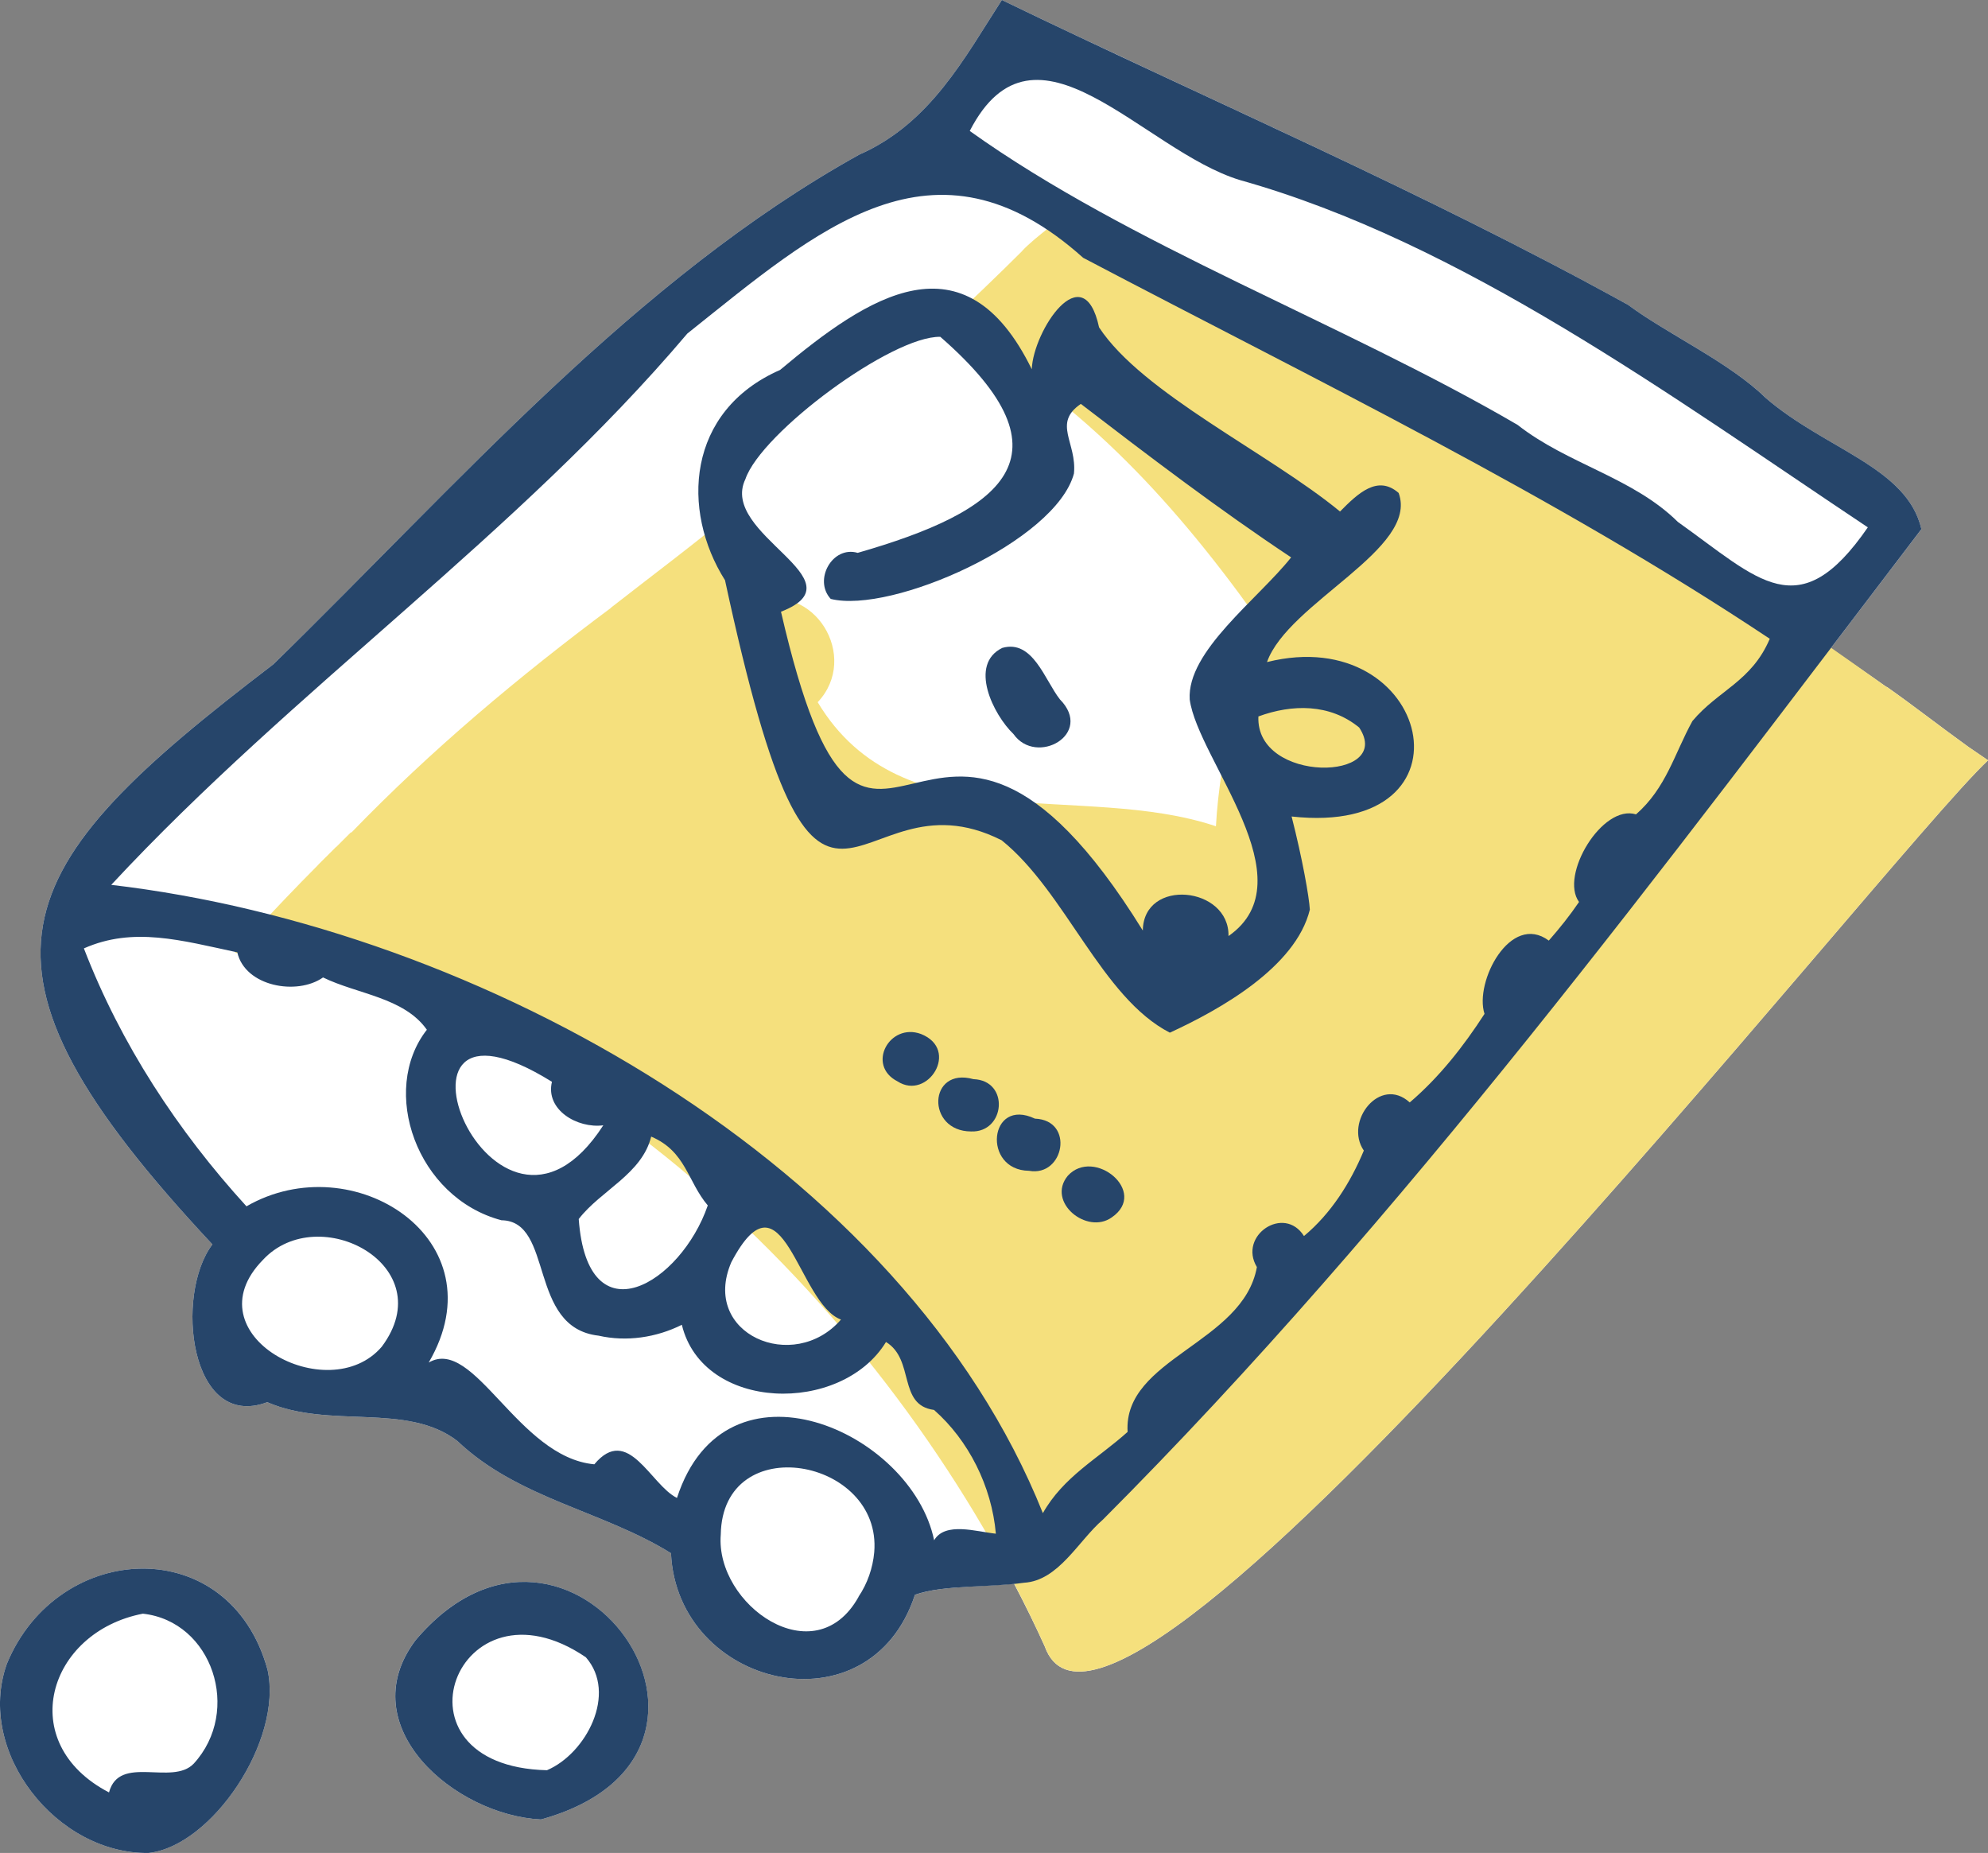 <?xml version="1.0" encoding="utf-8"?>
<!-- Generator: Adobe Illustrator 16.0.0, SVG Export Plug-In . SVG Version: 6.00 Build 0)  -->
<!DOCTYPE svg PUBLIC "-//W3C//DTD SVG 1.1//EN" "http://www.w3.org/Graphics/SVG/1.1/DTD/svg11.dtd">
<svg version="1.1" id="圖層_1" xmlns="http://www.w3.org/2000/svg" xmlns:xlink="http://www.w3.org/1999/xlink" x="0px" y="0px"
	 width="42.087px" height="39.224px" viewBox="0 0 42.087 39.224" enable-background="new 0 0 42.087 39.224" xml:space="preserve">
<rect x="0" y="0" width="42.087" height="39.224" fill="#808080" stroke="none"/>
<g>
	<defs>
		<rect id="SVGID_1_" width="42.087" height="39.224"/>
	</defs>
	<clipPath id="SVGID_2_">
		<use xlink:href="#SVGID_1_"  overflow="visible"/>
	</clipPath>
	<path clip-path="url(#SVGID_2_)" fill="#FFFFFF" d="M41.673,15.811c-0.581-0.418-1.145-0.86-1.73-1.272
		c-0.001,0.001-0.003,0.002-0.004,0.004c-0.39-0.279-0.788-0.544-1.181-0.82c0.642-0.843,1.281-1.684,1.919-2.521
		c-0.3-1.311-2.037-1.69-3.297-2.779c-0.77-0.754-2.087-1.356-2.913-1.969C30.122,4.053,25.542,2.096,21.21,0
		c-0.79,1.222-1.513,2.614-3.021,3.274c-4.734,2.631-8.497,6.98-12.403,10.789c-5.695,4.34-6.881,6.3-1.289,12.279
		c-0.808,1.065-0.478,3.955,1.161,3.34c1.319,0.574,2.952-0.002,4.023,0.82c1.286,1.224,3.091,1.483,4.524,2.377
		c0.134,2.847,4.203,3.817,5.165,0.881c0.544-0.194,1.385-0.164,2.098-0.235c0.231,0.44,0.449,0.883,0.649,1.326
		c1.457,4.1,17.74-16.665,19.971-18.756C41.95,15.999,41.81,15.905,41.673,15.811"/>
	<path clip-path="url(#SVGID_2_)" fill="#FFFFFF" d="M8.795,34.723c-1.37,1.823,0.837,3.705,2.658,3.792
		C16.487,37.123,12.047,30.869,8.795,34.723"/>
	<path clip-path="url(#SVGID_2_)" fill="#FFFFFF" d="M0.144,35.223c-0.663,1.872,1.067,4.032,3.003,4.001
		c1.332-0.146,2.845-2.372,2.518-3.876C4.863,32.417,1.221,32.606,0.144,35.223"/>
	<path clip-path="url(#SVGID_2_)" fill="#F5E07D" d="M41.673,15.811c-0.581-0.418-1.145-0.86-1.73-1.272
		c-0.001,0.001-0.003,0.002-0.004,0.004c-0.969-0.692-1.942-1.374-2.933-2.036c0,0-0.003,0-0.003-0.003
		c-0.025-0.014-0.048-0.031-0.074-0.048h0.003c-0.003,0-0.006-0.003-0.011-0.006c0-0.003-0.003-0.003-0.003-0.003
		c-0.003-0.003-0.003-0.003-0.006-0.003c0-0.003-0.003-0.003-0.003-0.003c-0.04-0.026-0.08-0.054-0.123-0.079h0.003
		c-0.092-0.061-0.184-0.12-0.274-0.181c0.005,0.003,0.014,0.009,0.02,0.012c-0.577-0.383-1.154-0.775-1.729-1.16
		c0.046,0.028,0.089,0.056,0.135,0.086c-3.895-2.542-8.045-4.703-12.191-6.794c-0.336,0.379-0.775,0.634-1.123,0.998
		c0.011-0.009,0.022-0.021,0.034-0.03c-0.534,0.533-1.081,1.055-1.634,1.573c2.764,1.547,4.711,3.609,6.543,6.161
		c-0.309,1.472-0.745,2.938-0.828,4.464c-2.845-0.955-6.645,0.347-8.431-2.626c0.903-0.957-0.072-2.578-1.369-2.115
		c-0.133-0.437-0.275-0.794-0.424-1.097c0.025-0.28,0.041-0.562,0.03-0.841c-0.852,0.707-1.742,1.371-2.615,2.053
		c0,0.001,0,0.002,0,0.004c-1.948,1.451-3.801,3.005-5.493,4.754L7.428,17.62c-0.105,0.102-0.206,0.207-0.31,0.309
		c-0.001-0.001-0.002-0.001-0.003-0.001c-0.126,0.123-0.247,0.25-0.374,0.372c0,0,0.001,0,0.002,0.001
		c-0.484,0.486-0.956,0.982-1.421,1.485c0.003,0.001,0.006,0.001,0.009,0.001c-0.118,0.128-0.242,0.253-0.359,0.381
		c7.529,1.23,14.105,7.968,17.146,14.681c1.457,4.102,17.74-16.663,19.971-18.755C41.95,15.999,41.81,15.905,41.673,15.811"/>
	<path clip-path="url(#SVGID_2_)" fill="#26456A" d="M5.786,14.063c-5.695,4.34-6.881,6.3-1.289,12.279
		c-0.808,1.064-0.478,3.955,1.161,3.34c1.319,0.574,2.953-0.002,4.023,0.82c1.286,1.224,3.091,1.483,4.524,2.377
		c0.134,2.847,4.203,3.817,5.165,0.88c0.598-0.214,1.56-0.148,2.31-0.255c0.732-0.043,1.152-0.892,1.669-1.336
		c6.39-6.402,11.881-13.824,17.328-20.967c-0.3-1.31-2.037-1.69-3.297-2.778c-0.769-0.754-2.087-1.355-2.912-1.969
		C30.122,4.053,25.542,2.097,21.21,0c-0.79,1.222-1.513,2.613-3.021,3.274C13.455,5.905,9.692,10.252,5.786,14.063 M8.082,28.508
		c-1.131,1.319-4.067-0.258-2.514-1.84C6.743,25.404,9.363,26.793,8.082,28.508 M18.508,32.858c-0.03,0.333-0.143,0.662-0.333,0.943
		c0.001,0.001,0.001,0.001,0.002,0.001c-0.926,1.664-3.037,0.168-2.918-1.317C15.295,30.249,18.676,30.861,18.508,32.858
		 M19.776,32.605c-0.479-2.311-4.418-4.058-5.444-0.896c-0.558-0.273-1.034-1.568-1.75-0.712c-1.617-0.148-2.543-2.716-3.506-2.154
		c1.522-2.604-1.601-4.61-3.858-3.307c-1.454-1.594-2.661-3.432-3.442-5.46c1.046-0.464,2.06-0.17,3.248,0.084
		c0.163,0.722,1.263,0.92,1.815,0.531c0.73,0.356,1.714,0.422,2.198,1.107c-1.006,1.285-0.219,3.556,1.579,4.033
		c1.121,0.013,0.55,2.274,2.057,2.443c0.59,0.134,1.221,0.04,1.762-0.23c0.447,1.843,3.376,1.909,4.322,0.364
		c0.614,0.374,0.245,1.336,1.017,1.438c0.729,0.642,1.221,1.612,1.309,2.62C20.671,32.423,20.008,32.208,19.776,32.605
		 M12.772,23.821c-2.329,3.608-5.113-3.426-1.087-0.921C11.542,23.493,12.223,23.893,12.772,23.821 M14.984,25.517
		c-0.569,1.654-2.547,2.854-2.732,0.288c0.468-0.608,1.338-0.951,1.534-1.745C14.525,24.374,14.553,25.009,14.984,25.517
		 M15.482,26.72c1.094-2.076,1.407,0.878,2.322,1.213C16.803,29.087,14.828,28.241,15.482,26.72 M20.53,2.772
		c1.385-2.689,3.658,0.413,5.721,1.04c4.693,1.316,9.112,4.565,13.292,7.351c-1.462,2.122-2.304,1.107-4.022-0.115
		c-0.95-0.941-2.335-1.222-3.393-2.054C28.426,6.834,23.926,5.199,20.53,2.772 M14.551,7.061c2.765-2.203,5.221-4.435,8.38-1.604
		c4.941,2.599,9.954,5.015,14.536,8.065c-0.386,0.908-1.093,1.09-1.638,1.742c-0.383,0.696-0.553,1.414-1.194,1.975
		c-0.712-0.223-1.621,1.289-1.206,1.854c-0.194,0.286-0.409,0.555-0.64,0.818c-0.813-0.603-1.581,0.878-1.361,1.551
		c-0.445,0.688-0.957,1.341-1.583,1.875c-0.631-0.574-1.392,0.407-0.972,1.019c-0.285,0.683-0.694,1.332-1.267,1.809
		c-0.42-0.666-1.399-0.011-0.997,0.657c-0.291,1.617-2.833,1.932-2.737,3.489c-0.635,0.571-1.355,0.944-1.794,1.72
		c-2.945-7.364-11.914-12.389-19.723-13.3C6.234,14.557,10.946,11.321,14.551,7.061"/>
	<path clip-path="url(#SVGID_2_)" fill="#26456A" d="M8.796,34.723c-1.37,1.824,0.836,3.705,2.657,3.792
		C16.488,37.123,12.048,30.869,8.796,34.723 M12.402,35.081c0.674,0.767,0.007,2.04-0.823,2.392
		C8.101,37.389,9.67,33.226,12.402,35.081"/>
	<path clip-path="url(#SVGID_2_)" fill="#26456A" d="M5.665,35.349c-0.802-2.931-4.444-2.745-5.521-0.126
		c-0.663,1.872,1.067,4.033,3.003,4.001C4.479,39.08,5.992,36.852,5.665,35.349 M4.102,37.333c-0.456,0.478-1.578-0.204-1.794,0.61
		c-2.009-1.045-1.297-3.396,0.717-3.784C4.497,34.322,5.123,36.218,4.102,37.333"/>
	<path clip-path="url(#SVGID_2_)" fill="#26456A" d="M15.349,12.283c2.034,9.44,2.642,3.88,5.856,5.504
		c1.357,1.092,2.113,3.329,3.561,4.073c1.062-0.488,2.666-1.387,2.964-2.604c-0.014-0.265-0.156-1.071-0.386-1.972
		c4.055,0.444,2.94-4.134-0.521-3.269c0.447-1.26,3.223-2.396,2.787-3.58c-0.445-0.388-0.859,0.006-1.241,0.393
		c-1.503-1.238-4.183-2.5-5.101-3.898c-0.333-1.543-1.394,0.074-1.425,0.886c-1.422-2.902-3.461-1.551-5.328,0.015
		C14.532,8.701,14.415,10.805,15.349,12.283 M28.775,15.401c0.754,1.143-2.198,1.196-2.134-0.235
		C27.353,14.905,28.152,14.89,28.775,15.401 M15.781,10.141c0.336-0.985,3.098-3.032,4.126-3.011
		c2.917,2.545,1.278,3.703-1.749,4.573c-0.537-0.157-0.942,0.575-0.571,0.975c1.287,0.322,4.765-1.217,5.149-2.654
		c0.066-0.653-0.459-1.063,0.146-1.474c1.437,1.103,2.938,2.244,4.452,3.249c-0.701,0.884-2.212,1.987-2.147,3.009
		c0.174,1.278,2.521,3.823,0.821,5.007c0.022-1.051-1.8-1.239-1.814-0.117c-4.604-7.434-5.782,1.383-7.66-6.749
		C18.271,12.274,15.212,11.319,15.781,10.141"/>
	<path clip-path="url(#SVGID_2_)" fill="#26456A" d="M21.456,15.539c0.483,0.685,1.708,0.003,0.983-0.734
		c-0.321-0.409-0.573-1.274-1.22-1.09C20.502,14.065,21.026,15.126,21.456,15.539"/>
	<path clip-path="url(#SVGID_2_)" fill="#26456A" d="M22.605,24.89c-0.457,0.555,0.407,1.256,0.932,0.88
		C24.323,25.23,23.16,24.278,22.605,24.89"/>
	<path clip-path="url(#SVGID_2_)" fill="#26456A" d="M21.91,23.68c-0.974-0.463-1.124,1.092-0.125,1.104
		C22.529,24.918,22.755,23.711,21.91,23.68"/>
	<path clip-path="url(#SVGID_2_)" fill="#26456A" d="M20.608,22.844c-0.96-0.267-1.006,1.103-0.051,1.107
		C21.283,23.98,21.381,22.871,20.608,22.844"/>
	<path clip-path="url(#SVGID_2_)" fill="#26456A" d="M19.498,21.888c-0.668-0.246-1.163,0.663-0.497,1.003
		C19.64,23.306,20.329,22.218,19.498,21.888"/>
</g>
</svg>
